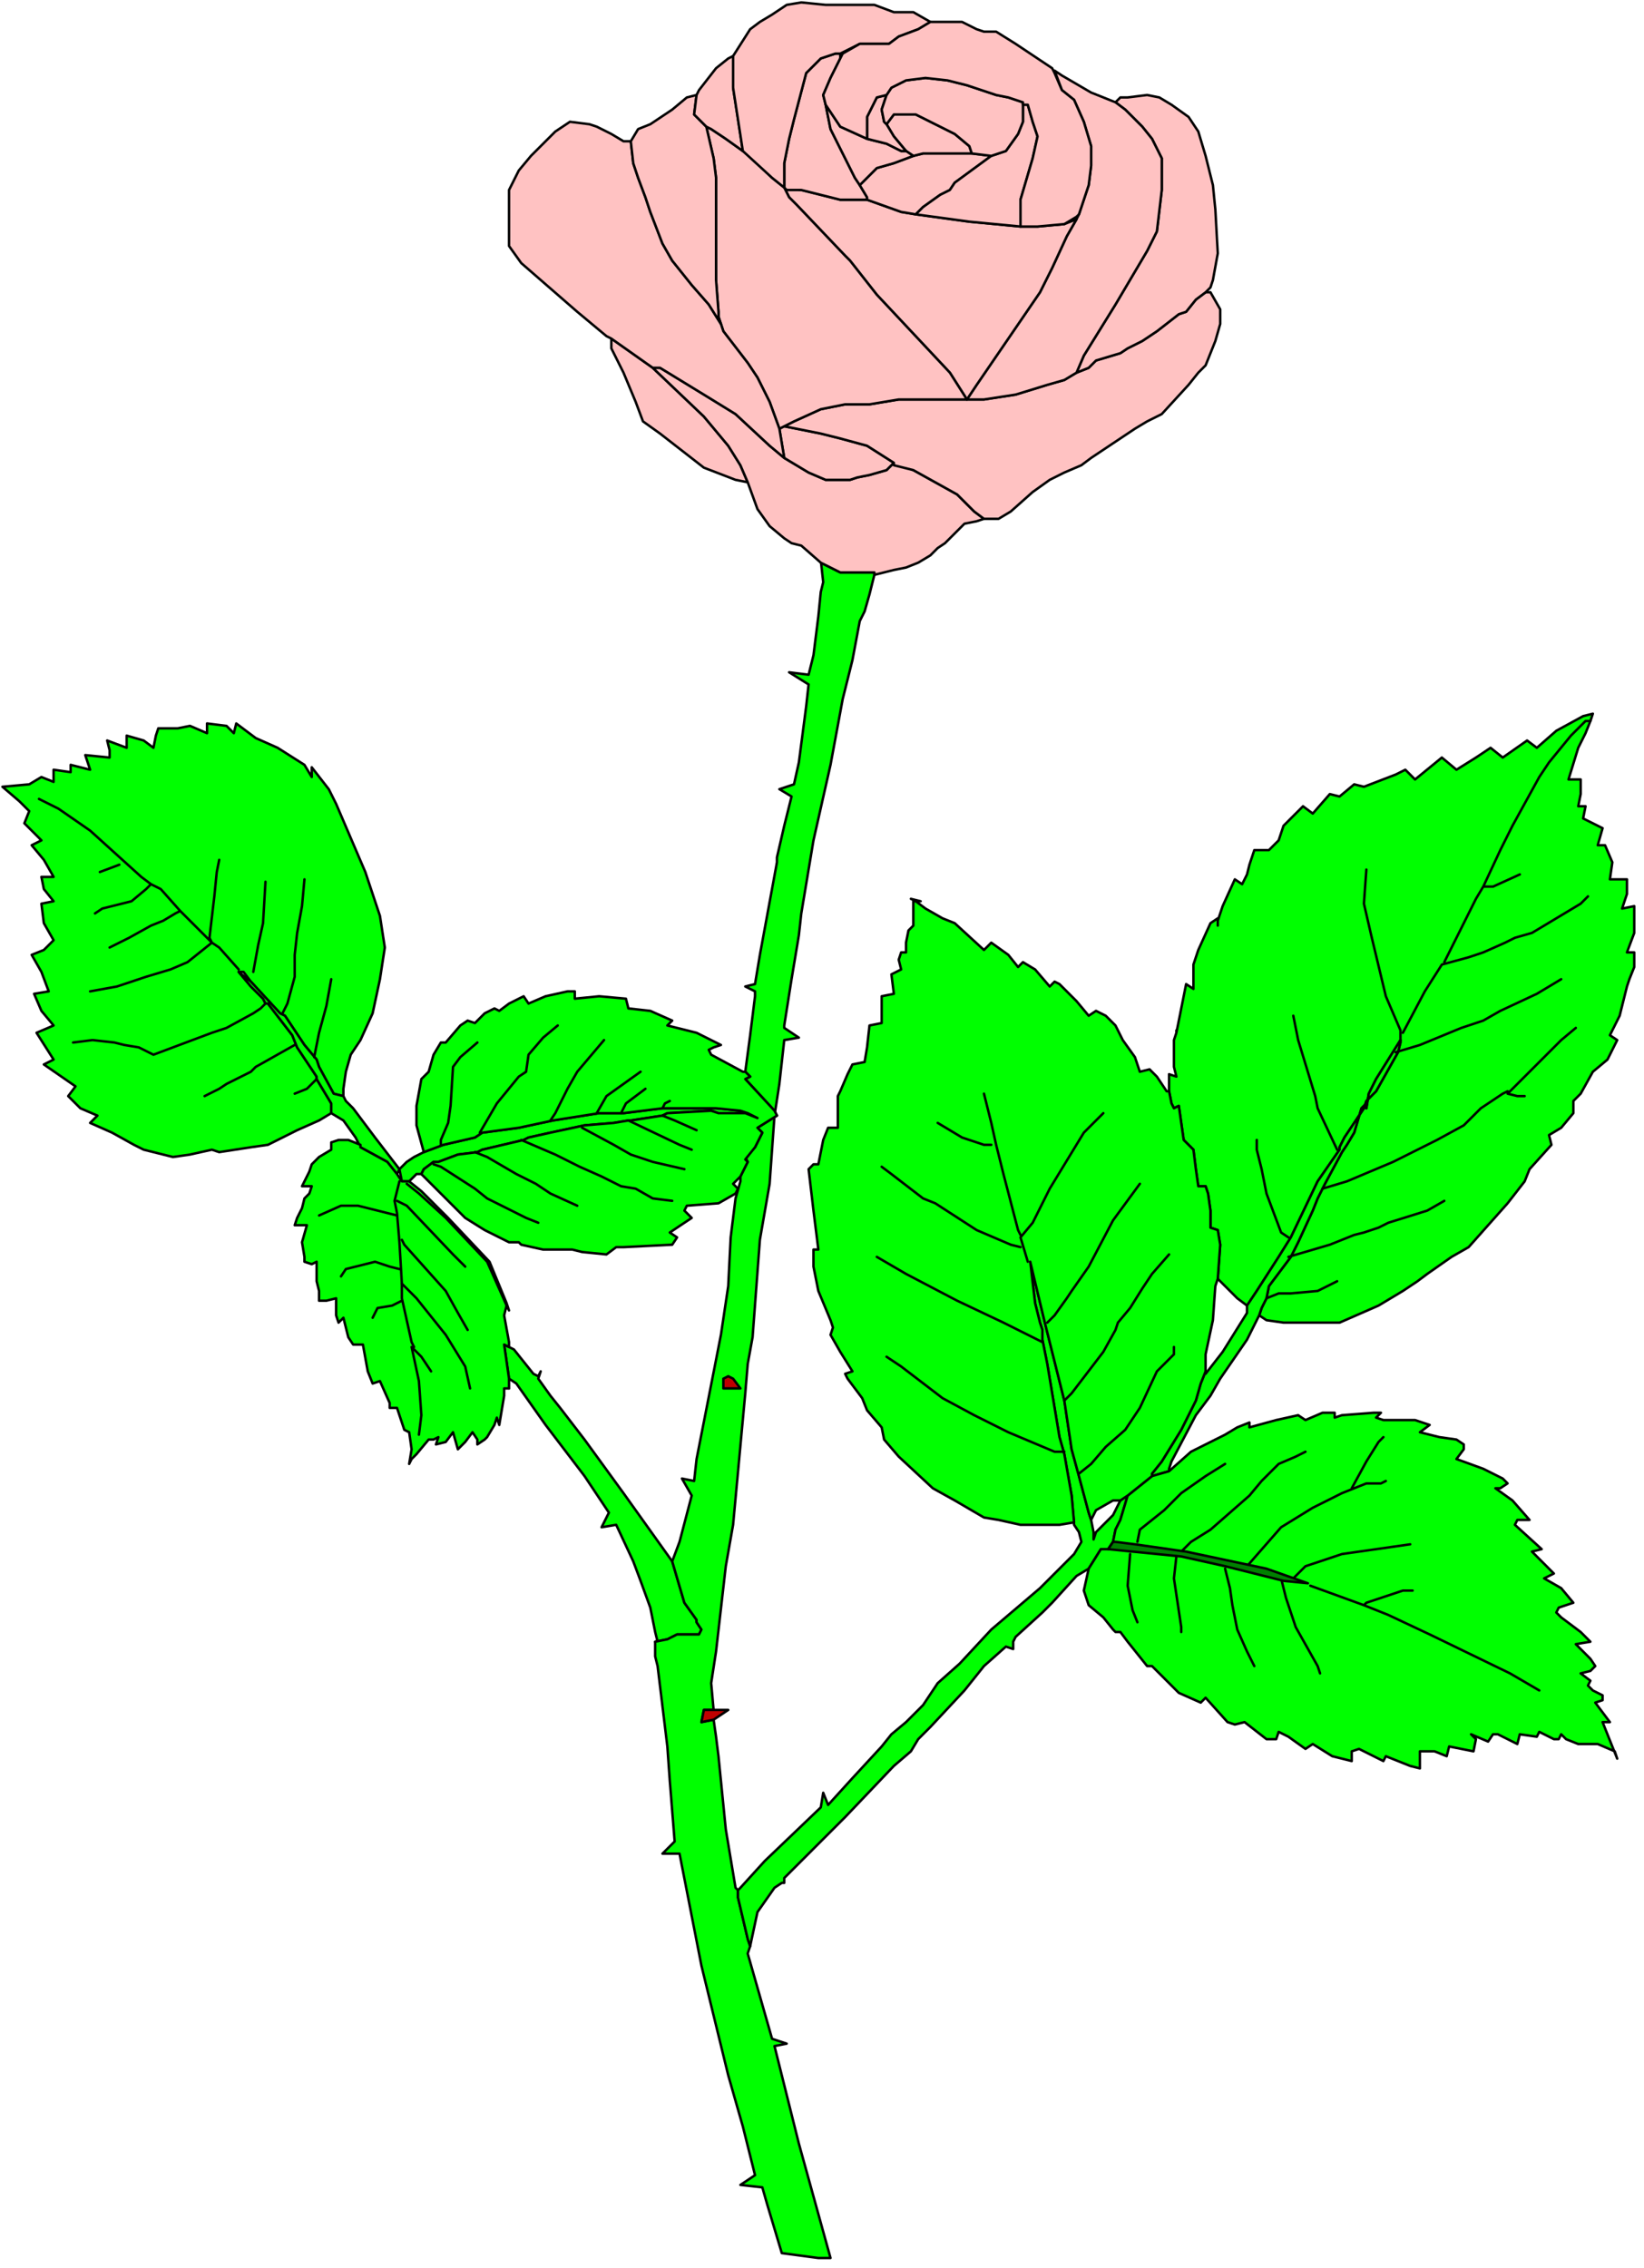<svg xmlns="http://www.w3.org/2000/svg" width="215.933" height="297.867" fill-rule="evenodd" stroke-linecap="round" preserveAspectRatio="none" viewBox="0 0 675 931"><style>.pen1{stroke:#000;stroke-width:1;stroke-linejoin:round}.brush1{fill:#0f0}.brush2{fill:#bf0000}.brush3{fill:#ffc2c2}</style><path d="m324 276 8 1 2-8 2-16 1-10 1-4-1-9v1l8 4h14v1l-2 8-2 7-2 4-3 16-4 16-5 27-7 31-5 30-1 9-3 18-3 19v1l6 4-6 1-2 18-2 13h1l-1-2-12-13 2-1-2-2 2-15 2-16v-2l-4-2 4-1 2-12 7-38v-2l3-13 3-12-5-3 6-2 2-9 3-23 1-9-8-5zM209 570v-4l-2-14 2 1 2 1 8 10 2 1 1-2-1 3 5 7 4 5 10 13 16 22 20 28 5 17 5 7v1l2 3-1 2h-9l-4 2-5 1h1l-1-4-2-10-4-11-3-8-7-15-6 1 3-6-10-15-16-21-12-17-3-2v4z" class="pen1 brush1"/><path d="m285 608 1-9 10-51 3-20 1-20 2-16 2-7v-2l3-6-1-2 4-4 3-6-2-2 8-5h-1l-2 28-4 23-3 40-2 11-1 12-5 54-3 17-4 35-2 13 1 11h-4l-1 5 5-1 1 7 1 8 3 30 4 24 1 1v3l4 17 1 3-1 3 10 35 6 2-5 1 10 40 13 47h-5l-15-2-6-20-2-7-9-1 6-4-5-20-6-21-11-45-9-46h-7l5-5-2-25-1-14-4-33-1-4v-6l5-1 4-2h9l1-2-2-3v-1l-5-7-5-17 3-8 5-19-4-7 5 1z" class="pen1 brush1"/><path d="m299 702-6 4-5 1 1-5h10z" class="pen1 brush2"/><path d="m423 518 2 17 2 8 1 3v4l2 10 5 30 2 7 3 17 1 12 2 3 1 4-3 5-14 14-20 17-13 14-9 8-6 9-7 7-6 5-4 5-12 13-10 11-2-5-1 6-23 22-10 11-1 1v3l4 17 1 3 3-14 7-10 3-2h1v-2l25-25 20-21 7-6 3-5 5-5 14-15 8-10 9-8 3 1v-3l1-2 11-10 4-4 10-11 5-3 5-8h3l2-3 1-5 2-4 3-10-3 2-3 6-7 7-1 3v-3l-1-5-1-3-4-15-3-11-3-20-8-32-6-25zM98 399l5 6 5 5 1 2h1l10 13 2 5 8 12v1l6 10v4l-5 3-9 4-12 6-7 1-13 2-3-1-9 2-7 1-12-3-4-2-9-5-9-4 3-3-7-3-5-5 3-4-13-9 4-2-7-11 7-3-5-6-3-7 6-1-3-8-4-7 5-2 4-4-4-7-1-8 5-1-4-5-1-5h5l-4-7-5-6 4-2-7-7 2-5-4-4-7-6 11-1 5-3 5 2v-5l7 1v-3l8 2-2-6 10 1v-3l-1-4 8 3v-5l7 2 4 3 1-5 1-3h8l5-1 7 3v-4l8 1 3 3 1-4 8 6 9 4 11 7 3 5v-4l7 9 3 6 12 28 6 18 2 13-2 13-3 14-5 11-4 6-2 7-1 7v3l-4-1-6-11-1-3-5-6-8-12-2-1-12-13-3-4h-2z" class="pen1 brush1"/><path d="m103 403 12 13 2 1 8 12 5 6 1 3 6 11 4 1 1 2 3 3 9 12 10 13-1 2-4-5-11-6-2-4-5-7-5-3v-4l-6-10v-1l-8-12-2-5-10-13h-1l-1-2-5-5-5-6 5 4zm61 77 3-3 3-2 4-2 8-3 13-3 3-2 15-2 14-3 19-3h10l16-2h22l10 1 3 1 4 2-5-2h-11l-3-1-18 1-2 1-13 2h-1l-6 1-12 1-14 3-9 2-2 1-17 4-2 1-8 1-8 3h-2l-4 3-1 2h-2l-3 3h-3l-1-5z" class="pen1 brush1"/><path d="M295 457h11l5 2-4-2-3-1-10-1h-22l-16 2h-10l-19 3-14 3-15 2-3 2-13 3-8 3-3-11v-8l2-11 3-3 2-7 3-5h2l6-7 3-2 3 1 4-4 4-2 2 1 4-3 6-3 2 3 7-3 9-2h3v3l10-1 11 1 1 4 9 1 9 4-2 2 12 3 6 3 4 2-3 1-2 1 1 2 13 7h1l2 2-2 1 12 13 1 2-8 5 2 2-3 6-4 5 1 1-3 6-3 3 2 2-1 2-7 4-13 1-1 2 3 3-9 6 3 2-2 3-20 1h-3l-4 3-10-1-4-1h-12l-9-2-1-1h-4l-10-5-8-5-18-18 1-2 4-3h2l8-3 8-1 2-1 17-4 2-1 9-2 14-3 12-1 6-1h1l13-2 2-1 18-1 3 1zm-87 78-7-17-17-18-11-11-5-4h-3l-2-3-4-5-11-6v-1l-5-2h-4l-3 1v3l-5 3-3 3-1 3-3 6h4l-1 3-2 2-1 4-2 4-1 3h5l-2 7 1 6v2l3 1 2-1v8l1 4v4h3l4-1v7l1 3 2-2 2 8 2 3h4l2 11 2 5 3-1 4 9v2h3l3 9 2 1 1 7-1 6 1-2 2-2 5-6h2l2-1-1 3 4-1 3-4 2 7 3-3 3-4 2 3v2l3-2 1-1 3-5 1-3 1 3 2-12v-3h2v-4l-2-14 2 1v-2l-2-11 1-4 1 2-1-3z" class="pen1 brush1"/><path d="m304 570-3-4-2-1-2 1v4h7z" class="pen1 brush2"/><path d="m502 372 5-11 3 2 2-4 1-4 2-6h6l4-4 2-6 8-8 4 3 7-8 4 1 6-5 4 1 13-5 4-2 4 4 11-9 6 5 8-5 6-4 5 4 10-7 4 3 8-7 11-6 4-1-1 3-2 5-3 6-4 13h5v6l-1 5h3l-1 5 8 4-2 7h3l3 7-1 7h7v6l-2 6 5-1v11l-3 8h3v6l-2 5-1 3-3 12-4 8 3 2-4 8-6 5-5 9-3 3v5l-5 6-5 3 1 4-9 10-2 5-7 9-8 9-8 9-7 4-10 7-4 3-6 4-10 6-16 7h-23l-7-1-3-2 1-3 2-4 1-5 6-8 3-4 3-6 6-13 2-5 2-4 1-2 7-13 2-3 3-5 3-10 2-2v2l1-6 3-6 10-16v1l-1 4-9 16-4 4-1 3-2 3-4 6-2 3-2 4v1l-9 13-11 23-5 8-9 14-4 6-4-3-8-8 1-14-1-6-3-1v-7l-1-7-1-3h-3l-1-7-1-8-4-4-2-14-2 1-1-2-1-5v-7l3 1-1-4v-11l1-3v-1 1l2-10 2-10 3 2v-10l2-6 5-11 3-2v3-2l2-6z" class="pen1 brush1"/><path d="m544 486 7-13 2-3 3-5 3-10 2-2v2l1-6 3-6 10-16v1l-1 4-9 16-4 4-1 3-2 3-4 6-2 3-2 4v1l-9 13-11 23-5 8-9 14-4 6v3l-10 16-7 9v-1l-2 5-2 7-6 12-8 13-4 5v1l7-2v-1l1-3 10-19 6-8 4-7 11-16 5-10 1-3 2-4 1-5 6-8 3-4 3-6 6-13 2-5 2-4 1-2z" class="pen1 brush1"/><path d="M455 636h-3l-5 8-2 9 2 6 6 5 4 5 1 1h2l3 4 8 10h2l11 11 9 4 2-2 9 10 3 1 4-1 9 7h4l1-3 4 2 7 5 3-2 8 5 8 2v-4l3-1 10 5 1-2 10 4 4 1v-7h6l5 2 1-4 10 2 1-5-2-2 7 3 2-3h2l8 4 1-4 7 1 1-2 6 3h2l1-2 2 2 5 2h8l7 3 1 3-6-15h3l-6-8 3-1v-2l-4-2-2-2 1-2-4-3 4-1 2-2-2-3-6-6 6-1-4-4-8-6-2-2 1-2 6-2-5-6-7-4 4-2-9-9 4-1-11-10 1-2h5l-7-8-7-5h2l3-2-2-2-8-4-11-4 3-4v-2l-3-2-7-1-8-2 4-3-6-2h-13l-3-1 2-2h-3l-13 1-3 1v-2h-5l-7 3-3-2-9 2-11 3v-2l-5 2-5 3-6 3-8 4-9 8-7 2-10 8-3 10-2 4-1 5-2 3z" class="pen1 brush1"/><path d="m423 518 2 17 2 8 1 3v4l2 10 5 30 2 7 3 17 1 11-6 1h-16l-9-2-6-1-12-7-9-5-14-13-6-7-1-5-6-7-2-5-6-8-1-2 3-1-5-8-4-7 1-3-1-3-5-12-2-10v-7h2l-2-16-2-17 2-2h2l2-10 2-5h4v-13l1-2 3-7 2-4 5-1 1-6 1-9 5-1v-11l5-1-1-8 4-2-1-4 1-3h2v-4l1-5 2-2v-10h3l-4-1 2 1 4 3 7 4 5 2 12 11 3-3 7 5 4 5 2-2 5 3 6 7 2-2 2 1 7 7 5 6 3-2 4 2 4 4 3 6 5 7 2 6 4-1 3 3 4 6h1l1 5 1 2 2-1 2 14 4 4 1 8 1 7h3l1 3 1 7v7l3 1 1 6-1 14-1 3-1 14-3 14v7l-2 5-2 7-6 12-8 13-4 5v1l-10 8-3 2h-3l-7 4-2 4-1-3-4-15-3-11-3-20-8-32-6-25z" class="pen1 brush1"/><path fill="none" d="m30 428 8-1 9 1 4 1 6 1 6 3 24-9 6-2 11-6 3-2 2-2m12 17-16 9-2 2-10 5-3 2-6 3m3-63-1-2 2-17 1-10 1-5m-74-25 8 4 13 9 21 19 4 3m0 0-2 2-6 5-12 3-3 2m6 14 8-4 9-5 5-2 5-3 2-1m0 0 13 13m0 0 3 2 8 9m-36-35 4 2 8 9m-25-19-8 3m80 91 5-2 4-4m-1-9 2-10 3-11 2-11m-27-40-1 17-2 9-2 11m21-38-1 11-2 11-1 9v9l-3 11-2 4m-79-9 11-2 12-4 10-3 7-3 5-4 5-4m94 83v-2l3-7 1-7 1-16 3-4 7-6m80 65-8-1-7-4-6-1-4-2-4-2-9-4-10-5-14-6m72-4-9-4-5-2m-14 2 21 10 5 2m-58-12 2-3 5-10 4-7 11-13m-19-6-6 5-6 7-1 7-3 2-9 11-7 12m-28 88 3 14 1 14-1 8m83-132 2-4 8-6m7 8 1-2 2-1m-30 5 4-7 14-10m-96 46 5 4 11 10 17 18 8 18m13-34-5-2-16-8-5-4-14-9-3-1m59 17-11-5-6-4-8-4-12-7-5-2m44-10 13 7 7 4 9 3 13 3m-112 73 4 4 4 6m-12-29-4 2-6 1-2 4m12-14 6 6 12 15 8 13 2 9m-29-49-4-1-6-2-12 3-2 3m25-15 1 2 17 19 5 9 4 7m-29-47-16-4h-7l-9 4m32-6 4 2 19 20 5 5" class="pen1"/><path fill="none" d="m164 485-2 8 1 5 1 12 1 17v6l4 18 1 2m342 90 14-16 13-8 12-6 5-2 5-2h6l2-1m-9 51 10 4 17 8 33 16 12 7M362 479l4 3 13 10 5 2 17 11 14 6 4 1m18 84h-4l-19-8-14-7-13-7-17-13-6-4m100 81-1 13 2 10 2 5m16-27-1 9 3 20v2m0-33 4-4 8-5 16-14 5-6 7-7 7-3 4-2m-33 48 2 8 1 7 2 10 4 9 3 6m-12-83-8 5-10 7-7 7-10 8-1 5m59 15 2 8 4 12 9 16 1 3m18-28 1-1 15-5h4m-25-42 6-11 5-8 2-2m11 44-28 4-15 5-5 5m-88-43 5-4 6-7 8-7 6-9 7-15 7-7v-3m-45 22 3-3 13-17 5-9 1-3 5-6 5-8 4-6 7-8m-52 36-16-8-19-9-21-11-12-7m25-55 10 6 9 3h3m12 37-1-2-6-23-3-12m0 0-2-9-3-12m49 8-8 8-14 23-7 14-5 6m0 0 3 10m98 15 5-2h5l11-1 8-4m-20-10 17-5 10-4 4-1 6-2 4-2 16-5 7-4m-64 15-3-2-6-16-2-10-2-8v-4m57-36 10-3 17-7 9-3 7-4 15-7 5-3 5-3m-110 15 2 10 7 23 1 5 8 17m27-48 9-17 7-11m0 0 11-3 6-2 9-4 4-2 7-2 10-6 10-6 3-3m-91-11-1 14 3 13 6 25 6 14m0 0v4m18-32 6-12 7-14 3-5m0 0h4l11-5m-5 89-2 1-9 6-7 7-11 6-4 2-14 7-19 8-10 3m104-66-6 5-22 22m0 0 4 1h3m27-154h-2l-6 6-9 11-2 3-2 3-11 20-5 10-7 15M430 543l3-3 5-7 2-3 7-10 10-19 11-15m70 165 22 8" class="pen1"/><path d="M251 139v4l5 10 5 12 3 8 7 5 18 14 13 5 5 1-3-7-5-8-10-12-21-20-17-12z" class="pen1 brush3"/><path d="M268 151h3l18 11 13 8 14 13 6 5 10 6 7 3h10l3-1 5-1 7-2 3-3 8 3 18 10 7 7 4 3-3 1-5 1-8 8-3 2-3 3-5 3-5 2-5 1-8 2v-1h-14l-8-4-8-7-4-1-3-2-6-5-5-7-4-11-3-7-5-8-10-12-21-20z" class="pen1 brush3"/><path d="m322 188-2-12 2-1 15 3 8 2 11 3 11 7-3 3-7 2-5 1-3 1h-10l-7-3-10-6z" class="pen1 brush3"/><path d="m322 175 4-2 11-5 10-2h10l12-2h35l13-2 13-4 7-2 5-3 5-2 3-3 10-3 3-2 6-3 6-4 9-7 3-1 4-5 4-3h2l4 7v6l-2 7-4 10-3 3-4 5-11 12-6 3-5 3-18 12-4 3-7 3-6 3-7 5-9 8-5 3h-6l-4-3-7-7-18-10-8-2v-1l-11-7-11-3-8-2-15-3z" class="pen1 brush3"/><path d="m497 118 1-3 2-11-1-18-1-10-3-12-3-10-4-6-7-5-5-3-5-1-8 1h-3l-2 2 4 3 7 7 4 5 4 8v13l-2 17-4 8-13 22-13 21-3 7 5-2 3-3 10-3 3-2 6-3 6-4 9-7 3-1 4-5 4-3 2-2z" class="pen1 brush3"/><path d="m442 90-4 7-6 13-5 10-26 38-4 6h7l13-2 13-4 7-2 5-3 3-7 13-21 13-22 4-8 2-17V65l-4-8-4-5-7-7-4-3-10-4-12-7-3-2 3 8 5 4 4 9 3 10v8l-1 8-3 9-1 3-1 2z" class="pen1 brush3"/><path d="m442 90-4 7-6 13-5 10-26 38-4 6-7-11-30-32-11-14-2-2-20-21-3-3-2-4 7 1 8 2 8 2h11l14 5 6 1 22 3 21 2h7l11-1 5-2z" class="pen1 brush3"/><path d="m320 176-4-11-3-6-2-4-2-3-2-3-10-13-1-3-1-3v-2l-1-13V73l-1-8-3-13 2 1 6 4 7 5h1l11 11 5 4 2 4 3 3 20 21 2 2 11 14 30 32 7 11h-28l-12 2h-10l-10 2-11 5-4 2-2 1z" class="pen1 brush3"/><path d="M268 151h3l18 11 13 8 14 13 6 5-2-12-4-11-3-6-2-4-2-3-2-3-10-13-1-3-5-8-7-8-8-10-4-7-5-13-2-6-3-8-2-6-1-9h-3l-5-3-6-3-3-1-8-1-6 4-10 10-5 6-4 8v23l5 7 23 20 12 10 2 1 17 12z" class="pen1 brush3"/><path d="m286 39-1 8 5 5 3 13 1 8v42l1 13v2l1 3-5-8-7-8-8-10-4-7-5-13-2-6-3-8-2-6-1-9 3-5 5-2 9-6 6-5 4-1z" class="pen1 brush3"/><path d="m305 62-7-5-6-4-2-1-5-5 1-8 1-2 7-9 5-4 2-1v13l4 26zm34-19-1-4 3-7 4-8v-2h-2l-6 2-6 6-5 19-2 8-2 10v10l1 1h6l8 2 8 2h11v-1l-3-5-2-3-10-20-2-10z" class="pen1 brush3"/><path d="m353 76 7-7 7-2 8-3 4-1h20l8 1-15 11-2 3-4 2-7 5-3 3-6-1-14-5v-1l-3-5z" class="pen1 brush3"/><path d="m420 50-2 5-5 7-6 2-15 11-2 3-4 2-7 5-3 3 22 3 21 2V82l5-17 2-9-2-6-2-7h-2v7zM305 62l-4-26V23l7-11 4-3 5-3 6-4 6-1 10 1h20l8 3h8l7 4-5 3-8 3-4 3h-12l-8 4h-2l-6 2-6 6-5 19-2 8-2 10v10l-5-4-12-11zm67 0-5-6-3-5 3-4h9l16 8 6 5 1 3h-20l-4 1-3-2z" class="pen1 brush3"/><path d="m339 43 6 9 11 5 8 2 6 3h2l3 2-8 3-7 2-7 7-2-3-10-20-2-10z" class="pen1 brush3"/><path d="m364 51 3 5 5 6h-2l-6-3-8-2v-9l4-8 4-1-2 6 1 5 1 1z" class="pen1 brush3"/><path d="m399 63-1-3-6-5-16-8h-9l-3 4-1-1-1-5 2-6 2-3 6-3 8-1 9 1 8 2 12 4 5 1 6 2v8l-2 5-5 7-6 2-8-1z" class="pen1 brush3"/><path d="m432 28-15-10-8-5h-5l-3-1-6-3h-13l-5 3-8 3-4 3h-12l-7 4-1 2-4 8-3 7 1 4 6 9 11 5v-9l4-8 4-1 2-3 6-3 8-1 9 1 8 2 12 4 5 1 6 2v1h2l2 7 2 6-2 9-5 17v11h7l11-1 5-3 1-1 1-3 3-9 1-8v-8l-3-10-4-9-5-4-3-7-1-2z" class="pen1 brush3"/><path d="m487 637-21-3-8-1h-1l-2 3 10 1 20 2 18 4 16 4 8 2 10 1-17-6-33-7z" class="pen1" style="fill:green"/></svg>
